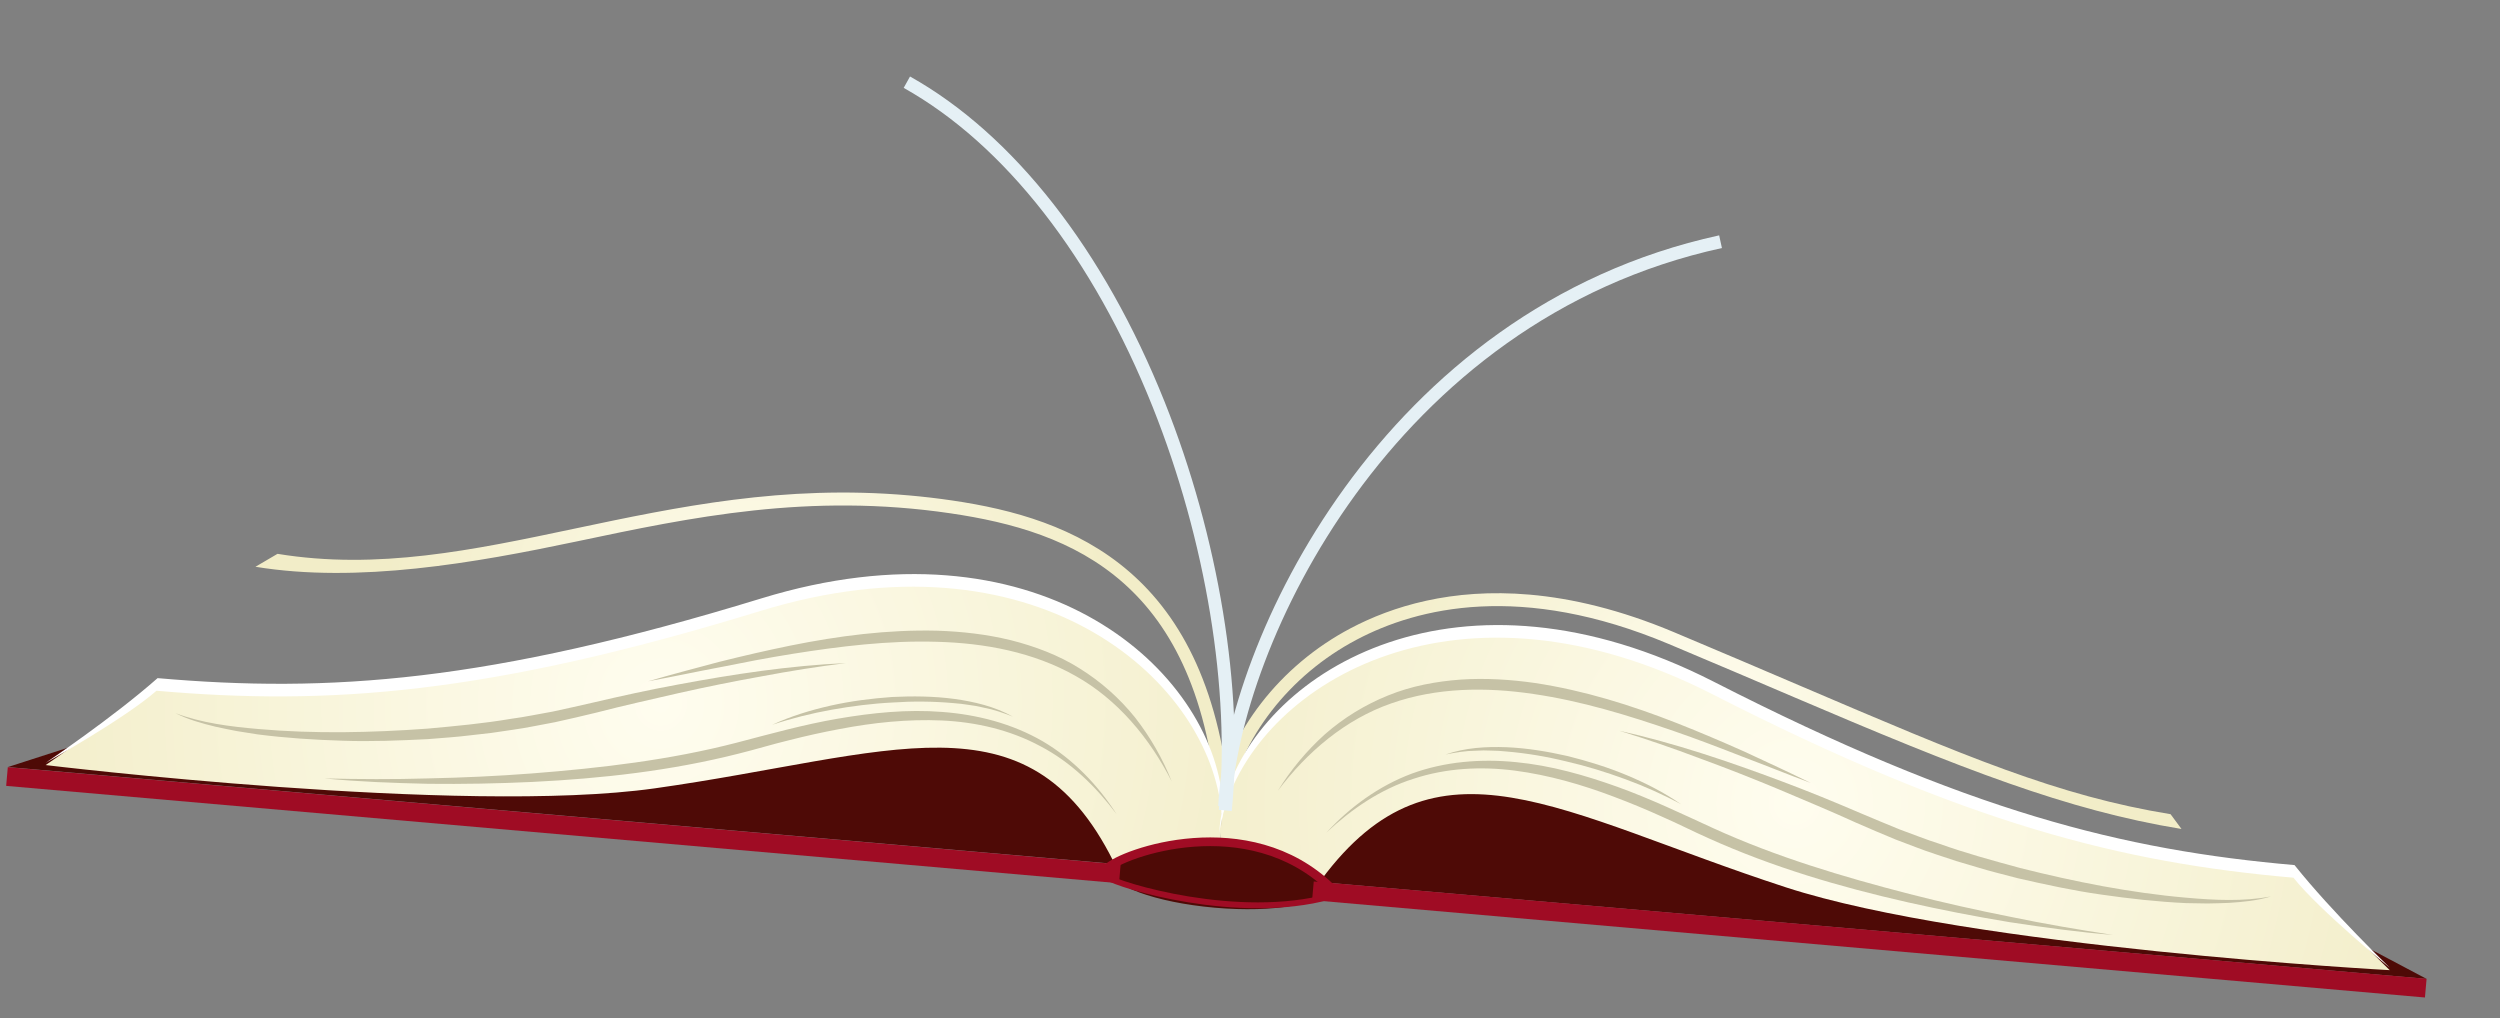 <svg xmlns="http://www.w3.org/2000/svg" width="545" height="222" viewBox="0 0 545 222">
    <rect x="0" y="0" width="545" height="222" fill="#808080" stroke="none"/>
    <defs>
        <radialGradient id="w4lwry8wqa" cx="50%" cy="49.999%" r="126.264%" fx="50%" fy="49.999%" gradientTransform="matrix(.292 0 0 1 .354 0)">
            <stop offset="0%" stop-color="#FFFDEF"/>
            <stop offset="100%" stop-color="#F2EDC8"/>
        </radialGradient>
        <radialGradient id="lzijfa1d5b" cx="50%" cy="49.998%" r="147.691%" fx="50%" fy="49.998%" gradientTransform="matrix(.247 0 0 1 .377 0)">
            <stop offset="0%" stop-color="#FFFDEF"/>
            <stop offset="100%" stop-color="#F2EDC8"/>
        </radialGradient>
        <radialGradient id="g1xhduhuoc" cx="51.518%" cy="54.082%" r="251.29%" fx="51.518%" fy="54.082%" gradientTransform="scale(.229 1) rotate(9.457 1.383 11.028)">
            <stop offset="0%" stop-color="#FFFDEF"/>
            <stop offset="100%" stop-color="#F2EDC8"/>
        </radialGradient>
        <radialGradient id="t0nt1axe2d" cx="48.482%" cy="54.082%" r="251.29%" fx="48.482%" fy="54.082%" gradientTransform="matrix(-.226 .164 -.038 -.986 .615 .995)">
            <stop offset="0%" stop-color="#FFFDEF"/>
            <stop offset="100%" stop-color="#F2EDC8"/>
        </radialGradient>
    </defs>
    <g fill="none" fill-rule="evenodd">
        <path fill="#4E0A06" d="M288.398 168.954c0 3.534-10.56 6.399-23.588 6.399s-23.589-2.865-23.589-6.399 11.826-7.843 24.852-7.843c13.027 0 22.325 4.31 22.325 7.843" transform="rotate(5 6.828 186.984)"/>
        <g>
            <path d="M68.668 14.415C47.09 20.98 26.713 27.178 4.671 25.52L.127 28.746c22.56 1.705 47.523-4.985 69.36-11.627 24.292-7.39 49.415-15.027 80.576-13.185 26.882 1.592 55.48 9.967 63.767 60.034l2.784-.461c-8.66-52.33-40.026-60.833-66.383-62.392-3.26-.193-6.45-.283-9.583-.283-27.298 0-49.976 6.89-71.98 13.583" transform="rotate(5 6.828 186.984) translate(49.847 90.792)"/>
            <path fill="url(#w4lwry8wqa)" d="M68.668 14.415C47.09 20.98 26.713 27.178 4.671 25.52L.127 28.746c22.56 1.705 47.523-4.985 69.36-11.627 24.292-7.39 49.415-15.027 80.576-13.185 26.882 1.592 55.48 9.967 63.767 60.034l2.784-.461c-8.66-52.33-40.026-60.833-66.383-62.392-3.26-.193-6.45-.283-9.583-.283-27.298 0-49.976 6.89-71.98 13.583" transform="rotate(5 6.828 186.984) translate(49.847 90.792)"/>
        </g>
        <g>
            <path d="M26.426 11.484C11.728 20.954 1.884 36.258.092 52.419l2.807.308C4.6 37.395 13.966 22.86 27.961 13.844c12.629-8.14 34.643-15.61 67.824-4.97 10.537 3.377 20.06 6.499 28.464 9.25 37.608 12.317 61.187 19.297 86.402 21.18l-2.65-2.999c-24.871-1.858-45.471-8.604-82.868-20.85-8.41-2.755-17.935-5.875-28.482-9.257C84.592 2.333 73.949.795 64.643.797c-17.116 0-29.705 5.2-38.217 10.687" transform="rotate(5 6.828 186.984) translate(262.584 100.583)"/>
            <path fill="url(#lzijfa1d5b)" d="M26.426 11.484C11.728 20.954 1.884 36.258.092 52.419l2.807.308C4.6 37.395 13.966 22.86 27.961 13.844c12.629-8.14 34.643-15.61 67.824-4.97 10.537 3.377 20.06 6.499 28.464 9.25 37.608 12.317 61.187 19.297 86.402 21.18l-2.65-2.999c-24.871-1.858-45.471-8.604-82.868-20.85-8.41-2.755-17.935-5.875-28.482-9.257C84.592 2.333 73.949.795 64.643.797c-17.116 0-29.705 5.2-38.217 10.687" transform="rotate(5 6.828 186.984) translate(262.584 100.583)"/>
        </g>
        <g>
            <path d="M0 0.135L243.087 0.135 243.087 33.332 0 33.332z" transform="rotate(5 6.828 186.984) translate(0 134.408)"/>
            <path fill="#4E0A06" d="M243.087 0.536L172.17 0.135 18.825 25.399 0 33.332 243.087 33.332z" transform="rotate(5 6.828 186.984) translate(0 134.408)"/>
        </g>
        <g>
            <path d="M152.32 9.352C94.696 32.815 60.41 38.265 22.857 38.265 13.798 47.838.164 58.887.164 58.887s91.495 3.034 132.732-6.52c50.657-11.734 78.992-28.677 101.007 7.171 9.992-6.513 22.662-6.519 22.662-6.519s.618-3.794-.647-9.776C251.468 22.363 228.182.8 192.818.797c-12.164 0-25.75 2.548-40.498 8.555" transform="rotate(5 6.828 186.984) translate(8.011 107.704)"/>
            <path fill="url(#g1xhduhuoc)" d="M152.32 9.352C94.696 32.815 60.41 38.265 22.857 38.265 13.798 47.838.164 58.887.164 58.887s91.495 3.034 132.732-6.52c50.657-11.734 78.992-28.677 101.007 7.171 9.992-6.513 22.662-6.519 22.662-6.519s.618-3.794-.647-9.776C251.468 22.363 228.182.8 192.818.797c-12.164 0-25.75 2.548-40.498 8.555" transform="rotate(5 6.828 186.984) translate(8.011 107.704)"/>
        </g>
        <g>
            <path fill="#FFF" d="M30.837 148.342c37.6 0 71.928-5.428 129.626-28.795 57.697-23.369 97.736 5.805 103.724 33.754.48 2.25.688 4.187.765 5.73.086-1.572.073-4.55-.765-8.489-5.988-27.949-46.027-57.124-103.724-33.754-57.698 23.367-92.026 28.795-129.626 28.795-9.07 9.534-22.721 20.536-22.721 20.536s16.388-11.12 22.721-17.777" transform="rotate(5 6.828 186.984)"/>
            <path fill="#C6C2A6" d="M35.372 152.846c5.956 1.662 12.16 1.877 18.297 1.874 6.149.012 12.294-.34 18.414-.91 6.12-.589 12.212-1.4 18.275-2.38 6.043-1.085 12.092-2.178 18.032-3.734 2.999-.659 5.928-1.574 8.895-2.357 2.935-.91 5.839-1.823 8.783-2.783 5.877-1.932 11.783-3.78 17.746-5.426 11.91-3.32 23.963-6.265 36.222-7.894-6.04 1.291-12.022 2.789-17.958 4.459-5.951 1.603-11.863 3.35-17.733 5.22-5.86 1.903-11.736 3.754-17.544 5.813-2.905 1.004-5.893 1.937-8.845 2.88-2.997.81-5.96 1.757-8.99 2.44l-4.529 1.075-4.56.929c-3.032.659-6.104 1.104-9.159 1.637-6.143.85-12.298 1.648-18.491 1.97-6.19.347-12.392.498-18.586.24l-4.639-.325c-1.542-.182-3.085-.315-4.62-.536-3.06-.466-6.136-1.03-9.01-2.192" transform="rotate(5 6.828 186.984)"/>
            <path fill="#C6C2A6" d="M137.408 136.954c4.974-1.927 9.988-3.732 15.007-5.548 5.042-1.74 10.12-3.398 15.245-4.918 10.249-3.02 20.793-5.341 31.566-6.019 5.383-.294 10.817-.165 16.181.662 5.343.867 10.655 2.332 15.496 4.828 4.85 2.452 9.26 5.734 12.988 9.63 3.68 3.946 6.76 8.402 9.156 13.172-5.63-9.034-13.366-16.817-22.946-21.12-9.554-4.342-20.27-5.394-30.733-4.755-10.52.601-20.928 2.816-31.218 5.39-5.152 1.292-10.27 2.75-15.376 4.255-5.131 1.432-10.221 3.013-15.366 4.423" transform="rotate(5 6.828 186.984)"/>
            <path fill="#C6C2A6" d="M68.93 164.2c7.545-.483 15.071-1.096 22.568-1.983 7.502-.816 14.982-1.814 22.42-3.045 14.854-2.474 29.67-5.533 43.812-10.54 7.072-2.525 14.236-5.224 21.593-7.165 7.352-1.933 14.92-3.396 22.594-3.45 7.644-.09 15.407 1.215 22.363 4.473 6.934 3.303 12.817 8.463 17.43 14.444-5.031-5.628-10.994-10.502-17.917-13.361-6.868-2.953-14.403-4.002-21.832-3.694-7.444.323-14.828 1.758-22.035 3.8-3.61 1.006-7.191 2.137-10.74 3.383-3.575 1.195-7.021 2.609-10.648 3.85-14.396 5.03-29.342 8.044-44.345 10.094-7.51 1.013-15.04 1.812-22.586 2.386-7.553.49-15.115.87-22.676.808" transform="rotate(5 6.828 186.984)"/>
            <path d="M0 175.353L529.307 175.353 529.307 0.626 0 0.626z" transform="rotate(5 6.828 186.984)"/>
            <path fill="#9F0C24" d="M0 171.861L243.525 171.861 243.525 167.773 0 167.773z" transform="rotate(5 6.828 186.984)"/>
            <path fill="#C6C2A6" d="M165.214 144.032c3.89-2.232 8.084-3.923 12.364-5.286 4.288-1.36 8.696-2.315 13.138-3.025 4.456-.607 8.962-.969 13.468-.765 4.484.219 9.037.895 13.139 2.746-2.15-.636-4.304-1.194-6.523-1.404l-1.65-.21-1.663-.104c-1.107-.09-2.216-.113-3.327-.098-4.438-.01-8.878.34-13.268 1.031-4.403.603-8.755 1.561-13.052 2.718-4.295 1.165-8.517 2.615-12.626 4.397" transform="rotate(5 6.828 186.984)"/>
            <path fill="#4E0A06" d="M285.783 134.881L356.827 134.478 510.448 159.828 529.308 167.788 285.783 167.788z" transform="rotate(5 6.828 186.984)"/>
        </g>
        <g>
            <path d="M1.016 43.243C-.251 49.225.368 53.02.368 53.02s12.667.006 22.66 6.52C45.046 23.69 73.38 40.632 124.038 52.367c41.236 9.553 132.731 6.519 132.731 6.519s-13.634-11.049-22.693-20.622c-37.553 0-71.837-5.45-129.463-28.913C89.864 3.345 76.278.797 64.116.797c-35.364.002-58.65 21.566-63.1 42.446" transform="rotate(5 6.828 186.984) translate(264.365 107.704)"/>
            <path fill="url(#t0nt1axe2d)" d="M1.016 43.243C-.251 49.225.368 53.02.368 53.02s12.667.006 22.66 6.52C45.046 23.69 73.38 40.632 124.038 52.367c41.236 9.553 132.731 6.519 132.731 6.519s-13.634-11.049-22.693-20.622c-37.553 0-71.837-5.45-129.463-28.913C89.864 3.345 76.278.797 64.116.797c-35.364.002-58.65 21.566-63.1 42.446" transform="rotate(5 6.828 186.984) translate(264.365 107.704)"/>
        </g>
        <g>
            <path fill="#FFF" d="M498.47 148.342c-37.6 0-71.928-5.428-129.624-28.795-57.698-23.369-97.737 5.805-103.727 33.754-.477 2.25-.686 4.187-.762 5.73-.088-1.572-.075-4.55.762-8.489 5.99-27.949 46.03-57.124 103.727-33.754 57.696 23.367 92.023 28.795 129.624 28.795 9.07 9.534 22.721 20.536 22.721 20.536s-16.389-11.12-22.721-17.777" transform="rotate(5 6.828 186.984)"/>
            <path fill="#C6C2A6" d="M493.935 152.846c-2.873 1.163-5.95 1.726-9.01 2.192-1.535.221-3.078.354-4.62.536l-4.639.326c-6.194.257-12.395.106-18.584-.24-6.195-.323-12.35-1.12-18.493-1.97-3.054-.534-6.125-.98-9.159-1.638l-4.56-.93-4.53-1.074c-3.03-.683-5.992-1.63-8.99-2.44-2.95-.943-5.938-1.876-8.844-2.88-5.808-2.06-11.683-3.91-17.543-5.814-5.87-1.87-11.783-3.616-17.734-5.22-5.935-1.67-11.917-3.167-17.958-4.458 12.259 1.63 24.312 4.575 36.222 7.894 5.963 1.646 11.869 3.494 17.746 5.426 2.944.96 5.85 1.872 8.784 2.783 2.967.783 5.897 1.698 8.895 2.357 5.939 1.556 11.988 2.649 18.031 3.734 6.063.98 12.157 1.791 18.277 2.38 6.118.57 12.263.922 18.412.91 6.138.003 12.341-.212 18.297-1.874" transform="rotate(5 6.828 186.984)"/>
            <path fill="#C6C2A6" d="M391.9 136.954c-5.146-1.41-10.236-2.99-15.367-4.423-5.106-1.505-10.222-2.963-15.375-4.256-10.291-2.573-20.698-4.788-31.217-5.389-10.464-.639-21.18.413-30.735 4.755-9.579 4.303-17.317 12.086-22.946 21.12 2.398-4.77 5.475-9.226 9.157-13.172 3.729-3.896 8.137-7.178 12.988-9.63 4.841-2.496 10.153-3.96 15.494-4.828 5.364-.827 10.8-.956 16.181-.662 10.774.678 21.318 2.998 31.567 6.019 5.127 1.52 10.204 3.178 15.246 4.918 5.02 1.816 10.033 3.62 15.007 5.548" transform="rotate(5 6.828 186.984)"/>
            <path fill="#C6C2A6" d="M460.377 164.2c-7.562.062-15.123-.319-22.676-.808-7.545-.574-15.077-1.373-22.586-2.386-15.003-2.05-29.95-5.064-44.345-10.094-3.627-1.241-7.073-2.655-10.65-3.85-3.547-1.246-7.129-2.377-10.738-3.383-7.208-2.042-14.591-3.477-22.035-3.8-7.428-.308-14.964.741-21.83 3.694-6.925 2.86-12.888 7.733-17.92 13.36 4.614-5.98 10.496-11.14 17.43-14.443 6.956-3.258 14.72-4.564 22.363-4.473 7.675.054 15.242 1.517 22.596 3.45 7.355 1.94 14.52 4.64 21.592 7.164 14.141 5.008 28.958 8.067 43.811 10.541 7.437 1.23 14.918 2.229 22.42 3.045 7.497.887 15.023 1.5 22.568 1.983" transform="rotate(5 6.828 186.984)"/>
            <path d="M0 175.353L529.307 175.353 529.307 0.626 0 0.626z" transform="rotate(5 6.828 186.984)"/>
            <path fill="#9F0C24" d="M285.784 171.861L529.308 171.861 529.308 167.773 285.784 167.773z" transform="rotate(5 6.828 186.984)"/>
            <path fill="#C6C2A6" d="M364.094 144.032c-4.108-1.782-8.33-3.232-12.626-4.397-4.298-1.157-8.648-2.115-13.054-2.718-4.388-.691-8.83-1.04-13.266-1.03-1.112-.016-2.22.006-3.328.097l-1.662.104-1.65.21c-2.221.21-4.373.768-6.523 1.404 4.103-1.851 8.655-2.527 13.139-2.746 4.505-.204 9.012.158 13.466.765 4.445.71 8.851 1.664 13.14 3.025 4.28 1.363 8.473 3.054 12.364 5.286" transform="rotate(5 6.828 186.984)"/>
            <path stroke="#9F0C24" stroke-width="1.891" d="M240.698 168.847c2.88-3.55 29.433-15.853 48.947 0" transform="rotate(5 6.828 186.984)"/>
            <path stroke="#9F0C24" stroke-width="1.28" d="M240.698 170.72c2.88 1.624 29.433 7.26 48.947 0" transform="rotate(5 6.828 186.984)"/>
        </g>
        <g>
            <path d="M1.227.63L.07 3.222C23.055 13.567 44.4 36.475 60.176 67.727c14.127 27.988 22.37 60.245 22.047 86.29l2.832.036c.327-26.481-8.031-59.234-22.354-87.61C46.634 34.61 24.8 11.237 1.227.628z" transform="rotate(5 6.828 186.984) translate(181.584)"/>
            <path fill="#E5F0F5" d="M1.227.63L.07 3.222C23.055 13.567 44.4 36.475 60.176 67.727c14.127 27.988 22.37 60.245 22.047 86.29l2.832.036c.327-26.481-8.031-59.234-22.354-87.61C46.634 34.61 24.8 11.237 1.227.628z" transform="rotate(5 6.828 186.984) translate(181.584)"/>
        </g>
        <g>
            <path d="M.131 133.622l2.83-.11C1.616 98.821 28.379 24.887 98.919 2.871l-.844-2.7C26.072 22.64-1.246 98.176.13 133.622" transform="rotate(5 6.828 186.984) translate(263.474 19.583)"/>
            <path fill="#E5F0F5" d="M.131 133.622l2.83-.11C1.616 98.821 28.379 24.887 98.919 2.871l-.844-2.7C26.072 22.64-1.246 98.176.13 133.622" transform="rotate(5 6.828 186.984) translate(263.474 19.583)"/>
        </g>
    </g>
</svg>
